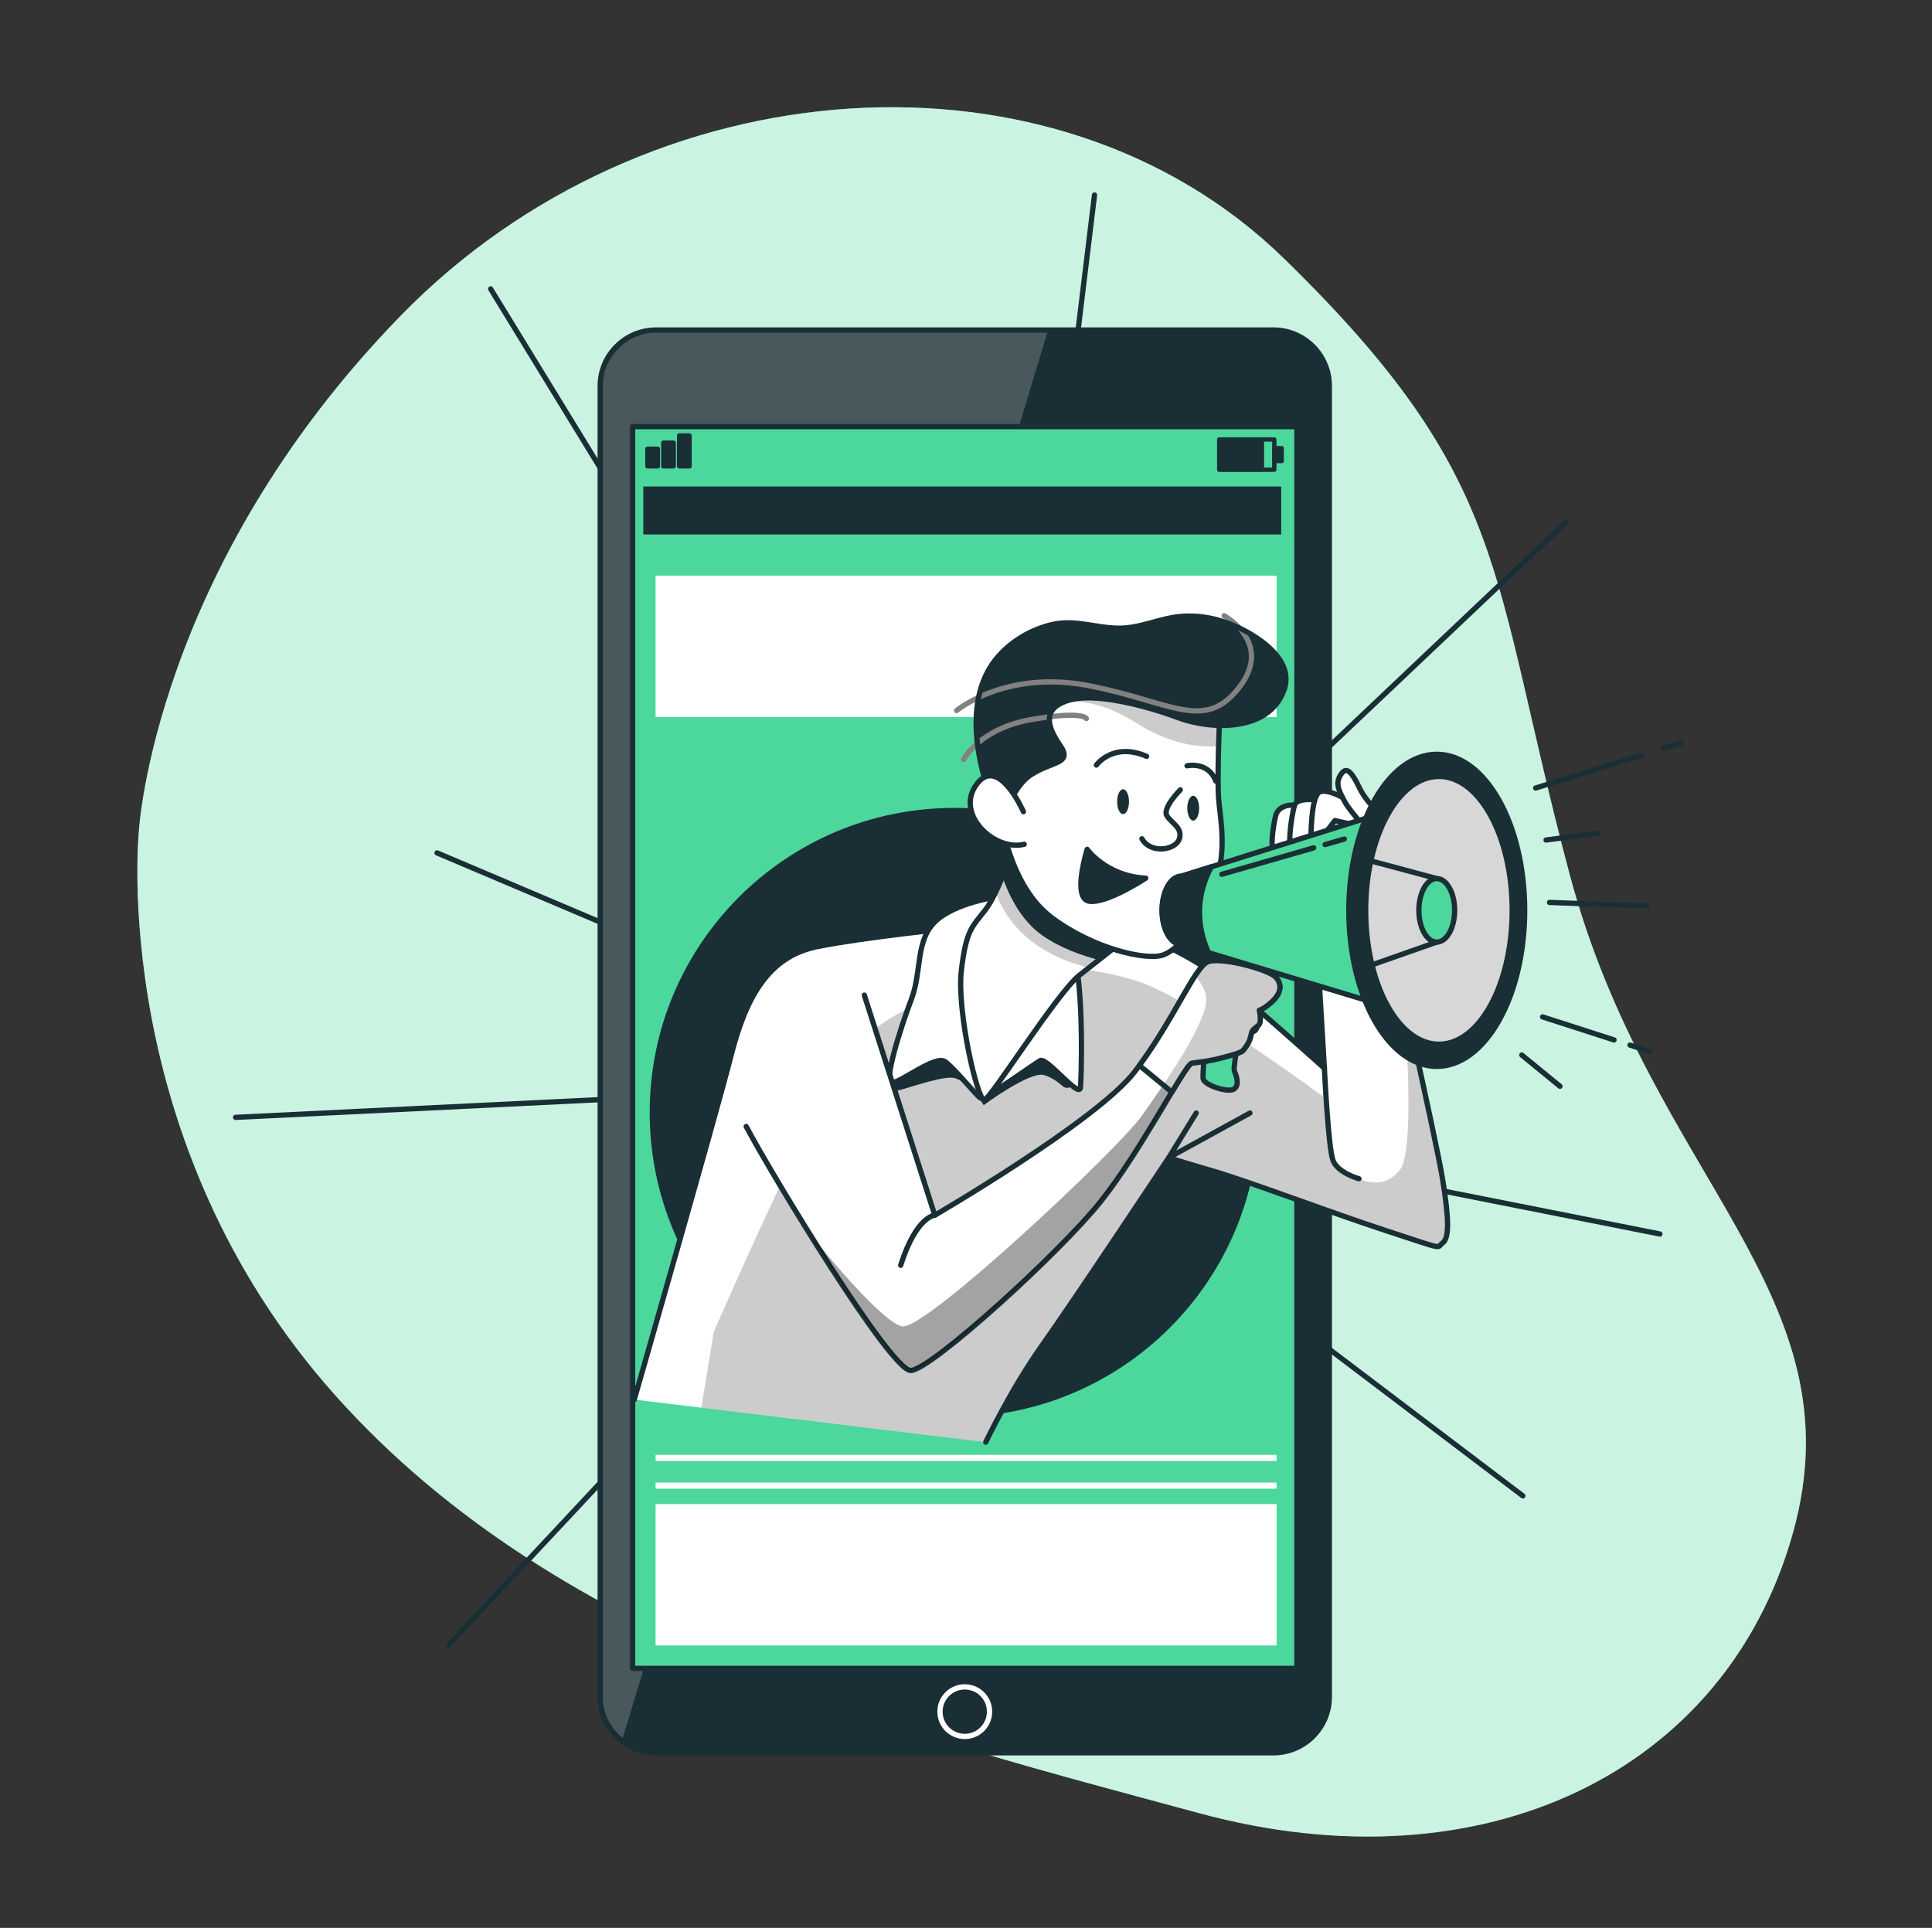 <svg width="489" height="488" viewBox="0 0 489 488" fill="none" xmlns="http://www.w3.org/2000/svg">
<rect x="0" y="0" width="489" height="488" fill="#333333" stroke="none"/>
<path d="M35.163 210.224C35.163 210.224 27.064 288.33 84.736 353.047C142.407 417.764 231.605 439.471 303.555 458.96C375.504 478.447 436.902 448.503 453.804 388.003C470.705 327.502 417.707 298.111 397.27 221.28C376.831 144.449 382.689 121.718 324.932 65.395C267.176 9.072 163.87 15.806 101.432 79.908C38.996 144.008 35.163 210.224 35.163 210.224Z" fill="#4CD79D"/>
<g opacity="0.7">
<path d="M35.163 210.224C35.163 210.224 27.064 288.33 84.736 353.047C142.407 417.764 231.605 439.471 303.555 458.96C375.504 478.447 436.902 448.503 453.804 388.003C470.705 327.502 417.707 298.111 397.27 221.28C376.831 144.449 382.689 121.718 324.932 65.395C267.176 9.072 163.87 15.806 101.432 79.908C38.996 144.008 35.163 210.224 35.163 210.224Z" fill="white"/>
</g>
<path d="M124.184 73.126L246.96 273.708L396.147 132.373" stroke="#1A2E35" stroke-width="1.333" stroke-miterlimit="10" stroke-linecap="round" stroke-linejoin="round"/>
<path d="M59.629 282.834L246.959 273.708L110.621 215.889" stroke="#1A2E35" stroke-width="1.333" stroke-miterlimit="10" stroke-linecap="round" stroke-linejoin="round"/>
<path d="M277.028 49.365L249.158 278.434L420.13 312.354" stroke="#1A2E35" stroke-width="1.333" stroke-miterlimit="10" stroke-linecap="round" stroke-linejoin="round"/>
<path d="M113.477 416.471L246.96 273.708L385.44 378.638" stroke="#1A2E35" stroke-width="1.333" stroke-miterlimit="10" stroke-linecap="round" stroke-linejoin="round"/>
<path d="M322.288 443.676H166.086C158.258 443.676 151.912 437.331 151.912 429.503V97.705C151.912 89.878 158.258 83.532 166.086 83.532H322.288C330.116 83.532 336.46 89.878 336.46 97.705V429.503C336.46 437.331 330.116 443.676 322.288 443.676Z" fill="#1A2E35"/>
<g opacity="0.2">
<path d="M167.819 83.532C159.034 83.532 151.912 90.654 151.912 99.439V427.769C151.912 432.671 154.133 437.05 157.618 439.969L265.284 83.532H167.819Z" fill="white"/>
</g>
<path d="M250.458 433.261C250.458 429.797 247.65 426.99 244.187 426.99C240.723 426.99 237.916 429.797 237.916 433.261C237.916 436.725 240.723 439.532 244.187 439.532C247.65 439.532 250.458 436.725 250.458 433.261Z" stroke="white" stroke-width="1.333" stroke-miterlimit="10" stroke-linecap="round" stroke-linejoin="round"/>
<path d="M322.288 443.676H166.086C158.258 443.676 151.912 437.331 151.912 429.503V97.705C151.912 89.878 158.258 83.532 166.086 83.532H322.288C330.116 83.532 336.46 89.878 336.46 97.705V429.503C336.46 437.331 330.116 443.676 322.288 443.676Z" stroke="#1A2E35" stroke-width="1.333" stroke-miterlimit="10" stroke-linecap="round" stroke-linejoin="round"/>
<path d="M328.253 422.301H160.119V107.991H328.253V422.301Z" fill="#4CD79D" stroke="#1A2E35" stroke-width="1.333" stroke-miterlimit="10" stroke-linecap="round" stroke-linejoin="round"/>
<path d="M318.639 281.597C318.639 324.177 284.12 358.694 241.541 358.694C198.961 358.694 164.443 324.177 164.443 281.597C164.443 239.017 198.961 204.499 241.541 204.499C284.12 204.499 318.639 239.017 318.639 281.597Z" fill="#1A2E35"/>
<path d="M323.113 181.51H165.932V145.716H323.113V181.51Z" fill="white"/>
<path d="M323.113 416.503H165.932V380.709H323.113V416.503Z" fill="white"/>
<path d="M323.113 369.815H165.932V368.259H323.113V369.815Z" fill="white"/>
<path d="M323.113 376.819H165.932V375.262H323.113V376.819Z" fill="white"/>
<path d="M322.534 118.895H308.594V111.25H322.534V118.895Z" stroke="#1A2E35" stroke-width="1.095" stroke-miterlimit="10" stroke-linecap="round" stroke-linejoin="round"/>
<path d="M319.465 118.895H308.594V111.25H319.465V118.895Z" fill="#1A2E35" stroke="#1A2E35" stroke-width="0.967" stroke-miterlimit="10" stroke-linecap="round" stroke-linejoin="round"/>
<path d="M324.469 116.756H322.504V113.389H324.469V116.756Z" fill="#1A2E35" stroke="#1A2E35" stroke-width="0.967" stroke-miterlimit="10" stroke-linecap="round" stroke-linejoin="round"/>
<path d="M166.46 113.622H163.904V118.004H166.46V113.622Z" fill="#1A2E35" stroke="#1A2E35" stroke-width="1.177" stroke-miterlimit="10" stroke-linecap="round" stroke-linejoin="round"/>
<path d="M170.478 112.083H167.922V118.003H170.478V112.083Z" fill="#1A2E35" stroke="#1A2E35" stroke-width="1.177" stroke-miterlimit="10" stroke-linecap="round" stroke-linejoin="round"/>
<path d="M174.494 110.266H171.938V118.004H174.494V110.266Z" fill="#1A2E35" stroke="#1A2E35" stroke-width="1.177" stroke-miterlimit="10" stroke-linecap="round" stroke-linejoin="round"/>
<path d="M324.285 135.283H162.83V123.147H324.285V135.283Z" fill="#1A2E35"/>
<path d="M160.535 354.269C160.535 354.269 181.109 282.635 184.999 267.32C188.888 252.007 194.722 242.04 206.876 239.61C219.031 237.178 241.38 234.923 241.38 234.923C241.38 234.923 260.827 232.979 274.926 233.951C289.025 234.923 301.909 242.458 308.714 247.563C315.521 252.667 335.211 270.413 335.211 270.413L332.779 229.575L350.524 231.033C350.524 231.033 363.407 287.916 365.109 298.368C366.812 308.821 366.812 313.438 365.109 314.654C363.407 315.869 366.326 316.598 350.767 311.494C335.211 306.388 316.979 299.34 307.012 296.422C297.046 293.505 295.831 293.019 295.831 293.019C295.831 293.019 271.445 329.73 263.666 340.669C255.886 351.607 249.5 365.035 249.5 365.035" fill="white"/>
<g opacity="0.2">
<path d="M365.109 314.654C366.811 313.438 366.811 308.82 365.109 298.368C364.094 292.131 359.099 269.372 355.234 252.022C356.774 272.489 357.361 292.548 354.211 296.289C347.405 304.37 337.397 293.748 337.397 293.748L335.495 277.999C335.495 277.999 301.468 252.903 288.707 248.649C275.947 244.396 262.335 243.546 249.149 247.799C235.964 252.052 224.905 256.306 216.823 264.387C208.742 272.469 180.669 337.122 180.669 337.122L177.498 356.322L249.5 365.035C249.5 365.035 255.886 351.608 263.665 340.67C271.444 329.731 295.831 293.019 295.831 293.019C295.831 293.019 297.046 293.505 307.012 296.423C316.979 299.34 335.21 306.389 350.767 311.494C366.325 316.598 363.407 315.869 365.109 314.654Z" fill="black"/>
</g>
<path d="M160.535 354.269C160.535 354.269 181.109 282.635 184.999 267.32C188.888 252.007 194.722 242.04 206.876 239.61C219.031 237.178 241.38 234.923 241.38 234.923C241.38 234.923 260.827 232.979 274.926 233.951C289.025 234.923 301.909 242.458 308.714 247.563C315.521 252.667 335.211 270.413 335.211 270.413L332.779 229.575L350.524 231.033C350.524 231.033 363.407 287.916 365.109 298.368C366.812 308.821 366.812 313.438 365.109 314.654C363.407 315.869 366.326 316.598 350.767 311.494C335.211 306.388 316.979 299.34 307.012 296.422C297.046 293.505 295.831 293.019 295.831 293.019C295.831 293.019 271.445 329.73 263.666 340.669C255.886 351.607 249.5 365.035 249.5 365.035" stroke="#1A2E35" stroke-width="1.333" stroke-miterlimit="10" stroke-linecap="round" stroke-linejoin="round"/>
<path d="M302.764 281.738L295.83 293.02L316.364 281.738" stroke="#1A2E35" stroke-width="1.333" stroke-miterlimit="10" stroke-linecap="round" stroke-linejoin="round"/>
<path d="M335.211 270.413C335.211 270.413 336.183 290.589 337.398 293.748C338.613 296.909 343.962 298.368 343.962 298.368" fill="white"/>
<path d="M335.211 270.413C335.211 270.413 336.183 290.589 337.398 293.748C338.613 296.909 343.962 298.368 343.962 298.368" stroke="#1A2E35" stroke-width="1.333" stroke-miterlimit="10" stroke-linecap="round" stroke-linejoin="round"/>
<path d="M228.094 269.795C228.094 269.795 225.441 276.095 226.768 276.095C228.094 276.095 236.714 272.779 240.692 272.779C244.671 272.779 248.981 279.741 248.981 279.741C248.981 279.741 260.584 271.121 264.232 272.116C265.968 272.59 267.705 273.816 269.048 274.97C270.08 275.856 271.676 275.161 271.728 273.802C271.797 272.02 271.856 269.579 271.856 266.48C271.856 259.186 265.557 239.294 253.954 238.299C242.35 237.304 240.361 245.594 235.388 255.54C230.414 265.485 228.094 269.795 228.094 269.795Z" fill="#1A2E35"/>
<path d="M253.049 226.901C253.049 226.901 241.867 228.36 236.762 233.222C231.658 238.083 233.36 245.862 230.685 252.91C228.011 259.96 223.393 274.301 225.823 274.058C228.254 273.815 236.762 267.01 239.193 268.712C241.624 270.413 247.214 277.463 248.188 277.949C249.16 278.435 261.557 269.441 263.258 268.469C264.96 267.496 273.224 278.192 273.467 275.275C273.71 272.357 274.197 255.1 272.495 244.647C270.794 234.194 258.64 227.145 253.049 226.901Z" fill="white"/>
<path d="M253.049 226.901C253.049 226.901 241.867 228.36 236.762 233.222C231.658 238.083 233.36 245.862 230.685 252.91C228.011 259.96 223.393 274.301 225.823 274.058C228.254 273.815 236.762 267.01 239.193 268.712C241.624 270.413 247.214 277.463 248.188 277.949C249.16 278.435 261.557 269.441 263.258 268.469C264.96 267.496 273.224 278.192 273.467 275.275C273.71 272.357 274.197 255.1 272.495 244.647C270.794 234.194 258.64 227.145 253.049 226.901Z" stroke="#1A2E35" stroke-width="1.333" stroke-miterlimit="10" stroke-linecap="round" stroke-linejoin="round"/>
<path d="M256.939 213.288C256.939 213.288 252.806 225.929 249.403 230.305C246 234.679 244.542 235.409 243.327 245.618C242.11 255.828 247.458 278.921 249.16 278.434C250.861 277.948 267.634 251.21 273.225 246.834C278.816 242.458 284.65 237.84 284.65 237.84C284.65 237.84 271.037 233.707 266.419 227.874C261.8 222.039 256.939 213.288 256.939 213.288Z" fill="white"/>
<g opacity="0.2">
<path d="M275.645 244.937C280.378 241.22 284.649 237.841 284.649 237.841C284.649 237.841 271.036 233.707 266.417 227.874C261.799 222.04 256.938 213.288 256.938 213.288C256.938 213.288 254.597 220.447 251.988 225.854C254.042 231.66 259.785 241.072 275.645 244.937Z" fill="black"/>
</g>
<path d="M266.417 227.874C261.799 222.039 256.937 213.288 256.937 213.288C256.937 213.288 255.548 217.533 253.719 221.954C255.239 226.333 258.275 232.854 263.707 236.701C268.279 239.94 273.847 241.879 278.115 242.994C281.767 240.122 284.648 237.84 284.648 237.84C284.648 237.84 271.035 233.708 266.417 227.874Z" fill="#1A2E35"/>
<path d="M256.939 213.288C256.939 213.288 252.806 225.929 249.403 230.305C246 234.679 244.542 235.409 243.327 245.618C242.11 255.828 247.458 278.921 249.16 278.434C250.861 277.948 267.634 251.21 273.225 246.834C278.816 242.458 284.65 237.84 284.65 237.84C284.65 237.84 271.037 233.707 266.419 227.874C261.8 222.039 256.939 213.288 256.939 213.288Z" stroke="#1A2E35" stroke-width="1.333" stroke-miterlimit="10" stroke-linecap="round" stroke-linejoin="round"/>
<path d="M308.715 180.959C308.715 180.959 307.986 197.245 308.472 202.593C308.958 207.941 310.902 217.178 306.527 225.929C302.151 234.68 298.505 240.271 294.373 241.73C290.24 243.188 276.871 240.271 266.175 232.249C255.48 224.228 253.535 207.697 251.834 202.35C250.132 197.001 252.077 178.771 263.016 172.937C273.954 167.103 285.865 168.319 291.698 170.263C297.533 172.208 308.715 180.959 308.715 180.959Z" fill="white"/>
<g opacity="0.2">
<path d="M263.014 172.937C261.433 173.78 260.046 174.888 258.824 176.172L264.462 180.169C264.462 180.169 271.693 172.938 287.855 183.146C296.203 188.418 303.411 189.262 308.434 188.85C308.554 184.515 308.713 180.959 308.713 180.959C308.713 180.959 297.531 172.208 291.698 170.263C285.863 168.319 273.952 167.102 263.014 172.937Z" fill="black"/>
</g>
<path d="M308.715 180.959C308.715 180.959 307.986 197.245 308.472 202.593C308.958 207.941 310.902 217.178 306.527 225.929C302.151 234.68 298.505 240.271 294.373 241.73C290.24 243.188 276.871 240.271 266.175 232.249C255.48 224.228 253.535 207.697 251.834 202.35C250.132 197.001 252.077 178.771 263.016 172.937C273.954 167.103 285.865 168.319 291.698 170.263C297.533 172.208 308.715 180.959 308.715 180.959Z" stroke="#1A2E35" stroke-width="1.333" stroke-miterlimit="10" stroke-linecap="round" stroke-linejoin="round"/>
<path d="M285.756 202.925C285.756 204.66 285.085 206.067 284.254 206.067C283.423 206.067 282.752 204.66 282.752 202.925C282.752 201.191 283.423 199.783 284.254 199.783C285.085 199.783 285.756 201.191 285.756 202.925Z" fill="#1A2E35"/>
<path d="M303.513 204.565C303.513 206.3 302.84 207.706 302.01 207.706C301.18 207.706 300.508 206.3 300.508 204.565C300.508 202.829 301.18 201.423 302.01 201.423C302.84 201.423 303.513 202.829 303.513 204.565Z" fill="#1A2E35"/>
<path d="M298.748 199.919C298.748 199.919 294.131 204.537 295.346 206.483C296.561 208.427 299.379 209.523 298.505 212.316C297.593 215.232 291.213 216.206 289.025 212.316" stroke="#1A2E35" stroke-width="1.333" stroke-miterlimit="10" stroke-linecap="round" stroke-linejoin="round"/>
<path d="M275.169 214.99C275.169 214.99 280.03 221.797 289.997 222.283C289.997 222.283 280.03 228.846 275.655 228.117C271.28 227.387 275.169 214.99 275.169 214.99Z" fill="#1A2E35"/>
<path d="M275.169 214.99C275.169 214.99 280.03 221.797 289.997 222.283C289.997 222.283 280.03 228.846 275.655 228.117C271.28 227.387 275.169 214.99 275.169 214.99Z" stroke="#1A2E35" stroke-width="1.333" stroke-miterlimit="10" stroke-linecap="round" stroke-linejoin="round"/>
<path d="M277.494 193.659C277.494 193.659 281.736 187.759 290.217 191.446" stroke="#1A2E35" stroke-width="1.333" stroke-miterlimit="10" stroke-linecap="round" stroke-linejoin="round"/>
<path d="M300.449 193.842C300.449 193.842 305.79 192.61 307.734 197.716" stroke="#1A2E35" stroke-width="1.333" stroke-miterlimit="10" stroke-linecap="round" stroke-linejoin="round"/>
<path d="M253.535 208.913C253.535 208.913 255.723 199.433 261.071 196.03C266.418 192.627 271.523 193.356 268.363 188.737C265.203 184.119 263.502 179.5 270.308 177.312C277.114 175.125 290.483 178.771 298.262 181.688C306.041 184.605 321.112 185.577 325.001 174.638C327.404 167.88 320.377 162.506 315.218 159.74C309.537 156.694 303.148 155.183 296.732 156.314C292.866 156.994 289.108 158.521 285.196 158.917C278.596 159.584 272.768 156.517 266.175 158.112C260.744 159.426 255.598 162.493 252.077 166.86C245.999 174.396 244.298 188.008 253.535 208.913Z" fill="#1A2E35"/>
<path d="M309.826 155.857C309.826 155.857 322.456 162.677 313.615 174.044C304.774 185.411 296.438 177.581 275.473 173.539C254.507 169.498 242.129 179.854 242.129 179.854" stroke="#818181" stroke-width="1.333" stroke-miterlimit="10" stroke-linecap="round" stroke-linejoin="round"/>
<path d="M243.896 192.231C243.896 192.231 247.938 184.401 261.073 182.127C274.209 179.854 274.966 181.875 274.966 181.875" stroke="#818181" stroke-width="1.333" stroke-miterlimit="10" stroke-linecap="round" stroke-linejoin="round"/>
<path d="M253.533 208.913C253.533 208.913 255.721 199.433 261.069 196.03C266.416 192.627 271.522 193.356 268.361 188.737C265.201 184.119 263.5 179.5 270.306 177.312C277.112 175.125 290.481 178.771 298.26 181.688C306.039 184.605 321.11 185.577 325 174.638C327.402 167.88 320.375 162.506 315.216 159.74C309.535 156.694 303.146 155.183 296.73 156.314C292.864 156.994 289.106 158.521 285.194 158.917C278.594 159.584 272.766 156.517 266.173 158.112C260.742 159.426 255.596 162.493 252.075 166.86C245.997 174.396 244.296 188.008 253.533 208.913Z" stroke="#1A2E35" stroke-width="1.333" stroke-miterlimit="10" stroke-linecap="round" stroke-linejoin="round"/>
<path d="M259.033 205.462C259.033 205.462 252.726 191.025 247.171 198.538C241.613 206.052 251.684 215.559 259.234 213.71" fill="white"/>
<path d="M259.033 205.462C259.033 205.462 252.726 191.025 247.171 198.538C241.613 206.052 251.684 215.559 259.234 213.71" stroke="#1A2E35" stroke-width="1.333" stroke-miterlimit="10" stroke-linecap="round" stroke-linejoin="round"/>
<path d="M327.675 203.808C327.675 203.808 323.542 203.322 322.813 206.725C322.083 210.129 321.354 215.476 322.813 215.476C324.271 215.476 326.946 214.747 327.918 212.559C328.89 210.372 329.862 203.565 329.862 203.565L327.675 203.808Z" fill="white"/>
<path d="M327.675 203.808C327.675 203.808 323.542 203.322 322.813 206.725C322.083 210.129 321.354 215.476 322.813 215.476C324.271 215.476 326.946 214.747 327.918 212.559C328.89 210.372 329.862 203.565 329.862 203.565L327.675 203.808Z" stroke="#1A2E35" stroke-width="1.333" stroke-miterlimit="10" stroke-linecap="round" stroke-linejoin="round"/>
<path d="M334.238 202.593C334.238 202.593 328.404 201.621 327.674 203.808C326.945 205.996 325.972 213.532 326.701 213.775C327.431 214.018 331.807 212.073 331.807 212.073L334.238 202.593Z" fill="white"/>
<path d="M334.238 202.593C334.238 202.593 328.404 201.621 327.674 203.808C326.945 205.996 325.972 213.532 326.701 213.775C327.431 214.018 331.807 212.073 331.807 212.073L334.238 202.593Z" stroke="#1A2E35" stroke-width="1.333" stroke-miterlimit="10" stroke-linecap="round" stroke-linejoin="round"/>
<path d="M342.017 203.079C342.017 203.079 335.21 198.704 333.509 200.892C331.807 203.079 331.807 212.073 331.807 212.073C331.807 212.073 333.995 212.559 335.21 211.101C336.425 209.643 337.884 207.697 337.884 207.697C337.884 207.697 342.746 208.914 343.475 208.671C344.204 208.427 345.905 208.671 345.419 206.239C344.933 203.808 342.017 203.079 342.017 203.079Z" fill="white"/>
<path d="M342.017 203.079C342.017 203.079 335.21 198.704 333.509 200.892C331.807 203.079 331.807 212.073 331.807 212.073C331.807 212.073 333.995 212.559 335.21 211.101C336.425 209.643 337.884 207.697 337.884 207.697C337.884 207.697 342.746 208.914 343.475 208.671C344.204 208.427 345.905 208.671 345.419 206.239C344.933 203.808 342.017 203.079 342.017 203.079Z" stroke="#1A2E35" stroke-width="1.333" stroke-miterlimit="10" stroke-linecap="round" stroke-linejoin="round"/>
<path d="M351.253 207.455C351.253 207.455 346.391 204.295 343.96 199.19C341.53 194.086 340.315 194.329 339.098 196.516C337.883 198.704 339.342 200.891 340.315 202.836C341.287 204.781 345.418 209.399 345.418 209.399L351.253 207.455Z" fill="white"/>
<path d="M351.253 207.455C351.253 207.455 346.391 204.295 343.96 199.19C341.53 194.086 340.315 194.329 339.098 196.516C337.883 198.704 339.342 200.891 340.315 202.836C341.287 204.781 345.418 209.399 345.418 209.399L351.253 207.455Z" stroke="#1A2E35" stroke-width="1.333" stroke-miterlimit="10" stroke-linecap="round" stroke-linejoin="round"/>
<path d="M307.53 241.467C307.53 241.467 304.007 271.555 304.549 273.181C305.091 274.808 311.054 276.706 312.41 275.621C313.765 274.536 312.952 272.368 312.41 271.013C311.868 269.657 317.018 244.449 317.018 244.449L307.53 241.467Z" fill="#4CD79D"/>
<path d="M307.53 241.467C307.53 241.467 304.007 271.555 304.549 273.181C305.091 274.808 311.054 276.706 312.41 275.621C313.765 274.536 312.952 272.368 312.41 271.013C311.868 269.657 317.018 244.449 317.018 244.449L307.53 241.467Z" stroke="#1A2E35" stroke-width="1.333" stroke-miterlimit="10" stroke-linecap="round" stroke-linejoin="round"/>
<path d="M218.763 251.888L236.602 307.606C236.602 307.606 277.607 283.734 287.201 271.284C296.795 258.833 302.353 244.778 305.717 243.46C309.082 242.143 321.098 245.427 322.857 247.318C324.617 249.212 324.197 251.413 322.069 253.422C319.942 255.433 318.734 255.712 318.734 255.712C318.734 255.712 318.623 260.093 317.674 260.852C316.724 261.61 316.937 260.631 316.724 261.61C316.51 262.589 316.297 263.569 315.597 264.562C314.898 265.556 314.67 266.05 313.948 266.314C313.227 266.58 313.712 266.565 309.612 267.662C305.51 268.758 303.324 268.826 301.63 269.119C299.936 269.414 288.921 291.149 278.613 304.107C268.305 317.064 235.643 346.75 230.54 346.906C225.438 347.06 195.317 297.345 188.867 285.137" fill="white"/>
<g opacity="0.2">
<path d="M315.598 264.563C316.298 263.568 316.512 262.589 316.725 261.61C316.938 260.631 316.725 261.61 317.674 260.851C318.625 260.094 318.735 255.712 318.735 255.712C318.735 255.712 319.942 255.433 322.07 253.423C324.199 251.412 324.617 249.211 322.858 247.319C321.099 245.427 309.082 242.142 305.718 243.461C304.839 243.805 303.807 245.026 302.595 246.855C304.382 249.799 306.443 251.57 304.525 256.688C301.597 264.496 294.765 274.256 288.909 282.552C283.053 290.848 234.253 336.72 228.397 335.744C223.615 334.947 209.728 318.212 204.791 312.097C215.364 329.067 227.474 346.998 230.542 346.905C235.644 346.751 268.306 317.065 278.614 304.107C288.922 291.148 299.937 269.414 301.631 269.12C303.325 268.825 305.511 268.759 309.612 267.663C313.713 266.565 313.228 266.579 313.95 266.315C314.671 266.049 314.898 265.556 315.598 264.563Z" fill="black"/>
</g>
<path d="M218.763 251.888L236.602 307.606C236.602 307.606 277.607 283.734 287.201 271.284C296.795 258.833 302.353 244.778 305.717 243.46C309.082 242.143 321.098 245.427 322.857 247.318C324.617 249.212 324.197 251.413 322.069 253.422C319.942 255.433 318.734 255.712 318.734 255.712C318.734 255.712 318.623 260.093 317.674 260.852C316.724 261.61 316.937 260.631 316.724 261.61C316.51 262.589 316.297 263.569 315.597 264.562C314.898 265.556 314.67 266.05 313.948 266.314C313.227 266.58 313.712 266.565 309.612 267.662C305.51 268.758 303.324 268.826 301.63 269.119C299.936 269.414 288.921 291.149 278.613 304.107C268.305 317.064 235.643 346.75 230.54 346.906C225.438 347.06 195.317 297.345 188.867 285.137" stroke="#1A2E35" stroke-width="1.333" stroke-miterlimit="10" stroke-linecap="round" stroke-linejoin="round"/>
<path d="M236.603 307.606C236.603 307.606 231.933 307.803 227.967 320.27" stroke="#1A2E35" stroke-width="1.333" stroke-miterlimit="10" stroke-linecap="round" stroke-linejoin="round"/>
<path d="M309.611 267.662C313.711 266.565 313.226 266.58 313.947 266.314C314.669 266.05 314.897 265.556 315.597 264.562C316.296 263.569 316.509 262.589 316.723 261.61C316.937 260.631 317.568 260.297 318.519 259.539C319.468 258.781 318.733 255.712 318.733 255.712C318.733 255.712 319.941 255.433 322.068 253.422C324.196 251.413 324.616 249.212 322.856 247.318C321.097 245.427 309.081 242.143 305.717 243.46C302.494 244.722 297.257 257.67 288.391 269.7L296.603 276.432C299.181 272.142 301.016 269.227 301.629 269.119C303.323 268.825 305.51 268.758 309.611 267.662Z" fill="white"/>
<g opacity="0.2">
<path d="M315.598 264.563C316.298 263.568 316.512 262.589 316.725 261.61C316.938 260.631 316.725 261.61 317.674 260.851C318.625 260.094 318.735 255.712 318.735 255.712C318.735 255.712 319.942 255.433 322.07 253.423C324.199 251.412 324.617 249.211 322.858 247.319C321.099 245.427 309.082 242.142 305.718 243.461C304.839 243.805 303.807 245.026 302.595 246.855C304.382 249.799 306.443 251.57 304.525 256.688C301.597 264.496 294.765 274.256 288.909 282.552C283.053 290.848 234.253 336.72 228.397 335.744C223.615 334.947 209.728 318.212 204.791 312.097C215.364 329.067 227.474 346.998 230.542 346.905C235.644 346.751 268.306 317.065 278.614 304.107C288.922 291.148 299.937 269.414 301.631 269.12C303.325 268.825 305.511 268.759 309.612 267.663C313.713 266.565 313.228 266.579 313.95 266.315C314.671 266.049 314.898 265.556 315.598 264.563Z" fill="black"/>
</g>
<path d="M309.613 267.662C313.713 266.565 313.228 266.58 313.949 266.314C314.671 266.05 314.899 265.556 315.599 264.563C316.298 263.569 316.511 262.589 316.725 261.61C316.939 260.631 317.57 260.297 318.521 259.539C319.47 258.781 318.735 255.712 318.735 255.712C318.735 255.712 319.943 255.433 322.07 253.422C324.198 251.413 324.618 249.212 322.858 247.319C321.099 245.427 309.083 242.143 305.719 243.46C302.496 244.722 297.259 257.67 288.393 269.7L296.605 276.432C299.183 272.142 301.018 269.227 301.631 269.119C303.325 268.825 305.512 268.758 309.613 267.662Z" stroke="#1A2E35" stroke-width="1.333" stroke-miterlimit="10" stroke-linecap="round" stroke-linejoin="round"/>
<path d="M298.991 221.797C296.306 221.797 294.131 225.66 294.131 230.426C294.131 235.192 296.306 239.055 298.991 239.055L358.547 257.044V203.079L298.991 221.797Z" fill="#4CD79D"/>
<path d="M298.991 221.797C296.306 221.797 294.131 225.66 294.131 230.426C294.131 235.192 296.306 239.055 298.991 239.055L358.547 257.044V203.079L298.991 221.797Z" stroke="#1A2E35" stroke-width="1.333" stroke-miterlimit="10" stroke-linecap="round" stroke-linejoin="round"/>
<path d="M332.49 214.615L309.26 221.298" stroke="#1A2E35" stroke-width="1.333" stroke-miterlimit="10" stroke-linecap="round" stroke-linejoin="round"/>
<path d="M340.253 212.382L335.393 213.781" stroke="#1A2E35" stroke-width="1.333" stroke-miterlimit="10" stroke-linecap="round" stroke-linejoin="round"/>
<path d="M306.618 219.4L298.992 221.797C296.307 221.797 294.131 225.66 294.131 230.426C294.131 235.192 296.307 239.056 298.992 239.056L305.869 241.132C301.419 231.22 304.518 223.154 306.618 219.4Z" fill="#1A2E35"/>
<path d="M306.618 219.4L298.992 221.797C296.307 221.797 294.131 225.66 294.131 230.426C294.131 235.192 296.307 239.056 298.992 239.056L305.869 241.132C301.419 231.22 304.518 223.154 306.618 219.4Z" stroke="#1A2E35" stroke-width="1.333" stroke-miterlimit="10" stroke-linecap="round" stroke-linejoin="round"/>
<path d="M384.067 230.426C384.067 250.439 374.927 266.663 363.651 266.663C352.376 266.663 343.236 250.439 343.236 230.426C343.236 210.412 352.376 194.188 363.651 194.188C374.927 194.188 384.067 210.412 384.067 230.426Z" fill="#D7D7D7"/>
<path d="M384.067 230.426C384.067 250.439 374.927 266.663 363.651 266.663C352.376 266.663 343.236 250.439 343.236 230.426C343.236 210.412 352.376 194.188 363.651 194.188C374.927 194.188 384.067 210.412 384.067 230.426Z" stroke="#1A2E35" stroke-width="1.333" stroke-miterlimit="10" stroke-linecap="round" stroke-linejoin="round"/>
<path d="M363.652 222.386L344.205 217.178L342.504 231.033L344.691 245.133L363.652 238.466L364.381 222.769" fill="#D7D7D7"/>
<path d="M363.652 222.386L344.205 217.178L342.504 231.033L344.691 245.133L363.652 238.466L364.381 222.769" stroke="#1A2E35" stroke-width="1.333" stroke-miterlimit="10" stroke-linecap="round" stroke-linejoin="round"/>
<path d="M364.202 264.318C353.961 264.318 345.659 249.144 345.659 230.426C345.659 211.708 353.961 196.534 364.202 196.534C374.444 196.534 382.746 211.708 382.746 230.426C382.746 249.144 374.444 264.318 364.202 264.318ZM363.652 190.926C351.361 190.926 341.398 208.61 341.398 230.426C341.398 252.242 351.361 269.927 363.652 269.927C375.942 269.927 385.906 252.242 385.906 230.426C385.906 208.61 375.942 190.926 363.652 190.926Z" fill="#1A2E35"/>
<path d="M364.202 264.318C353.961 264.318 345.659 249.144 345.659 230.426C345.659 211.708 353.961 196.534 364.202 196.534C374.444 196.534 382.746 211.708 382.746 230.426C382.746 249.144 374.444 264.318 364.202 264.318ZM363.652 190.926C351.361 190.926 341.398 208.61 341.398 230.426C341.398 252.242 351.361 269.927 363.652 269.927C375.942 269.927 385.906 252.242 385.906 230.426C385.906 208.61 375.942 190.926 363.652 190.926V190.926Z" stroke="#1A2E35" stroke-width="1.333" stroke-miterlimit="10" stroke-linecap="round" stroke-linejoin="round"/>
<path d="M368.181 230.426C368.181 234.866 366.154 238.465 363.652 238.465C361.15 238.465 359.123 234.866 359.123 230.426C359.123 225.985 361.15 222.386 363.652 222.386C366.154 222.386 368.181 225.985 368.181 230.426Z" fill="#4CD79D"/>
<path d="M368.181 230.426C368.181 234.866 366.154 238.465 363.652 238.465C361.15 238.465 359.123 234.866 359.123 230.426C359.123 225.985 361.15 222.386 363.652 222.386C366.154 222.386 368.181 225.985 368.181 230.426Z" stroke="#1A2E35" stroke-width="1.333" stroke-miterlimit="10" stroke-linecap="round" stroke-linejoin="round"/>
<path d="M421.037 189.449L425.555 188.05" stroke="#1A2E35" stroke-width="1.333" stroke-miterlimit="10" stroke-linecap="round" stroke-linejoin="round"/>
<path d="M388.686 199.462L415.47 191.172" stroke="#1A2E35" stroke-width="1.333" stroke-miterlimit="10" stroke-linecap="round" stroke-linejoin="round"/>
<path d="M392.197 228.432L416.777 229.309" stroke="#1A2E35" stroke-width="1.333" stroke-miterlimit="10" stroke-linecap="round" stroke-linejoin="round"/>
<path d="M412.562 264.537L417.654 266.18" stroke="#1A2E35" stroke-width="1.333" stroke-miterlimit="10" stroke-linecap="round" stroke-linejoin="round"/>
<path d="M390.441 257.401L408.52 263.234" stroke="#1A2E35" stroke-width="1.333" stroke-miterlimit="10" stroke-linecap="round" stroke-linejoin="round"/>
<path d="M391.32 212.63L404.488 210.875" stroke="#1A2E35" stroke-width="1.333" stroke-miterlimit="10" stroke-linecap="round" stroke-linejoin="round"/>
<path d="M385.174 267.057L394.831 274.959" stroke="#1A2E35" stroke-width="1.333" stroke-miterlimit="10" stroke-linecap="round" stroke-linejoin="round"/>
</svg>
